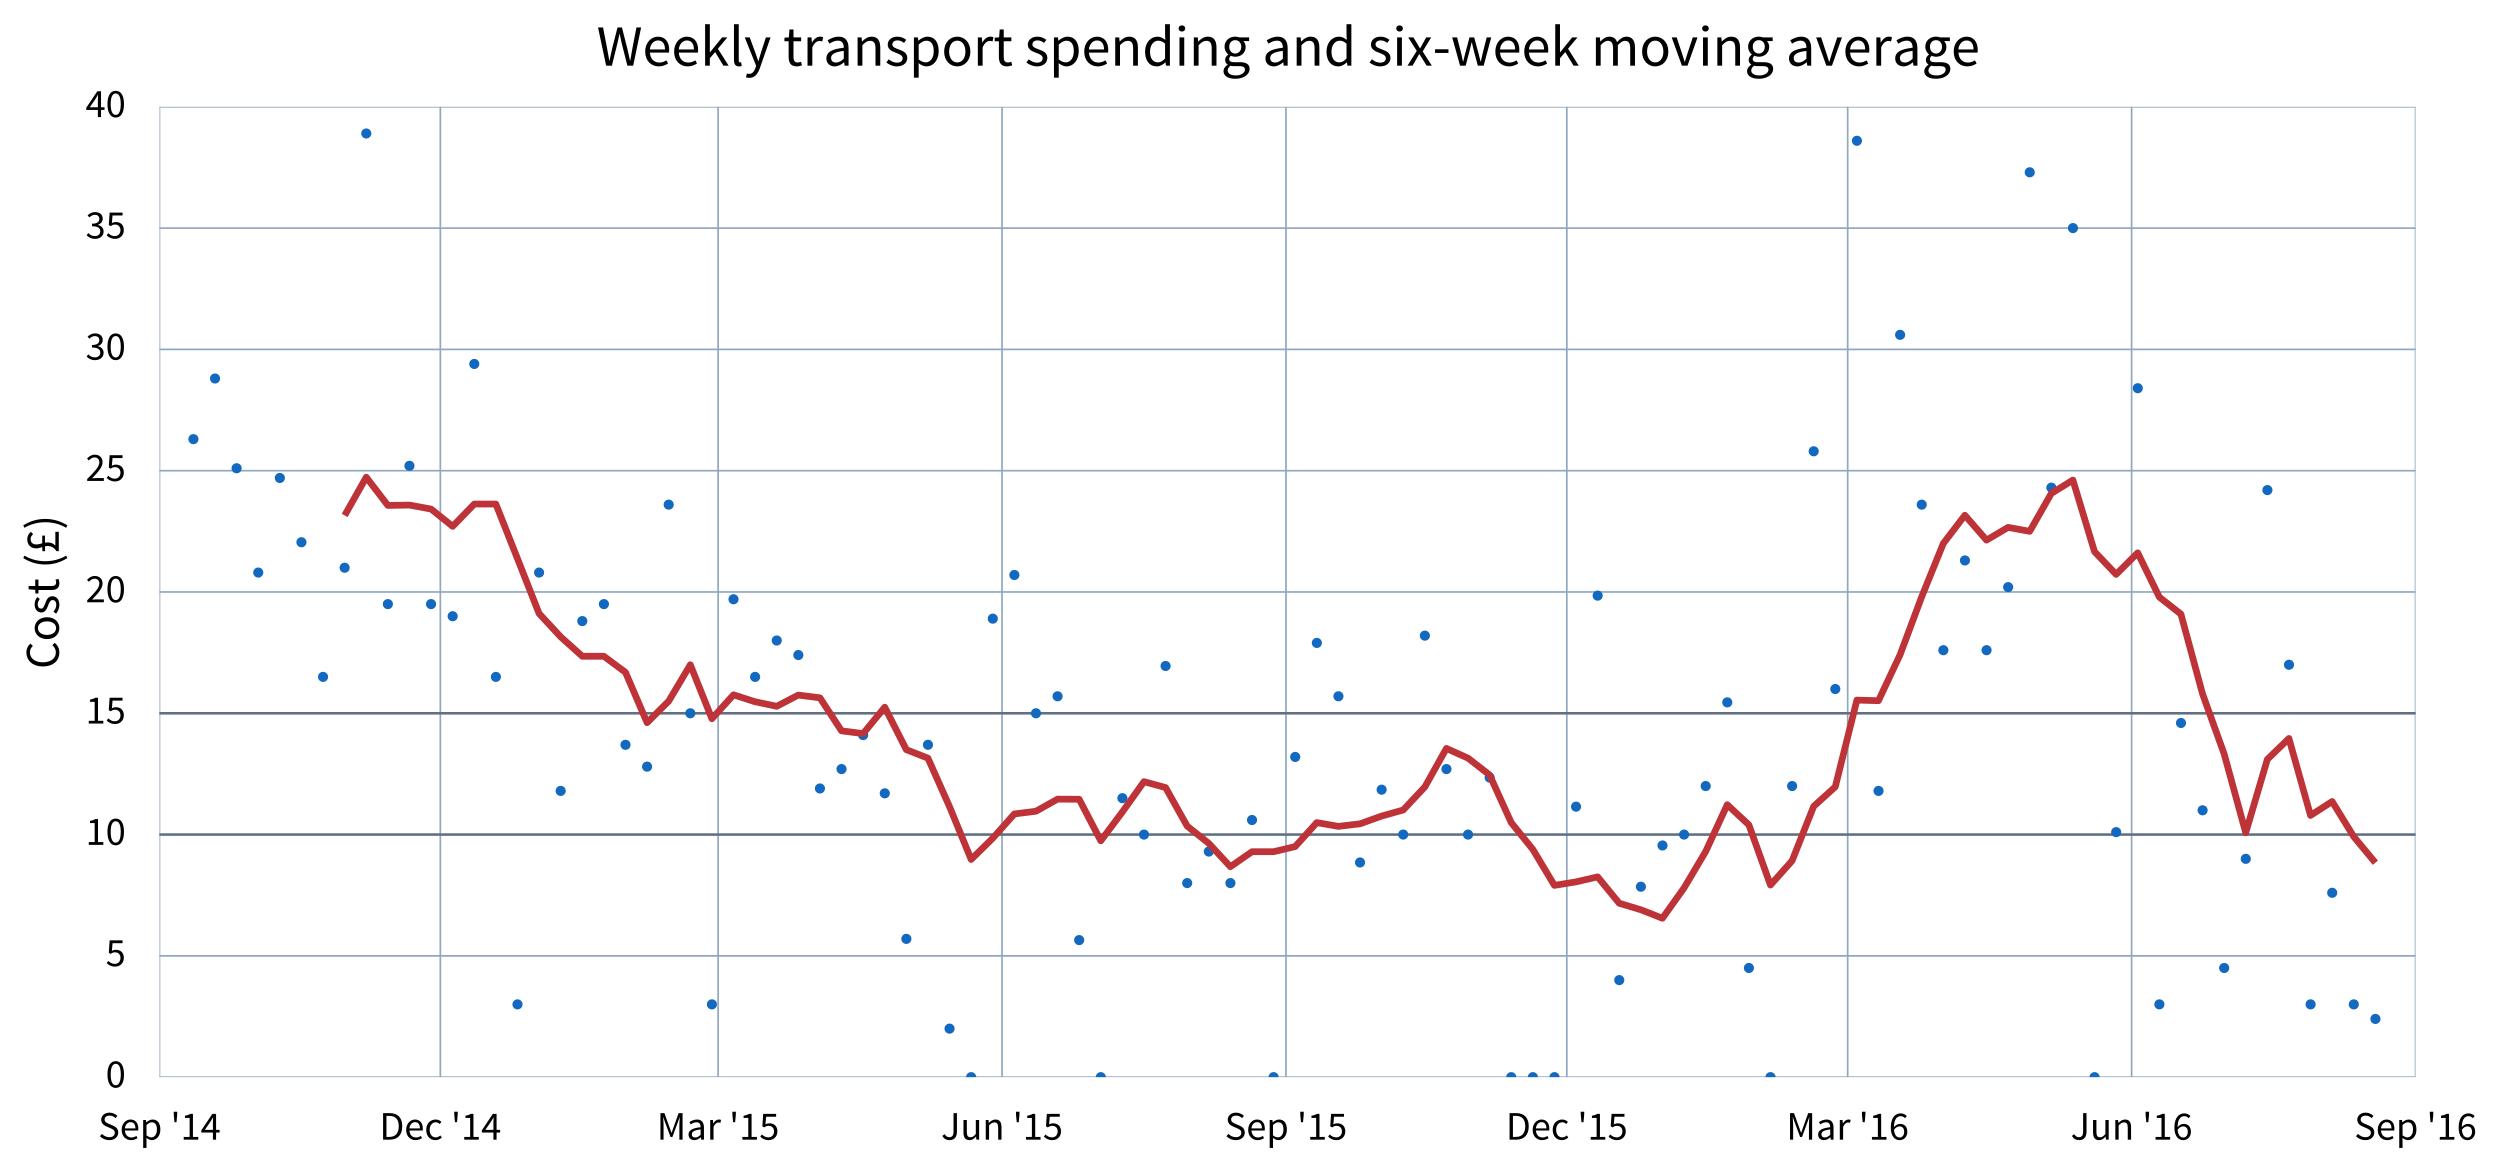 <svg height="347pt" viewBox="0 0 742 347" width="742pt" xmlns="http://www.w3.org/2000/svg" xmlns:xlink="http://www.w3.org/1999/xlink"><defs><style>*{stroke-linecap:butt;stroke-linejoin:round;stroke-miterlimit:100000}</style></defs><g id="figure_1"><path d="M0 347.9h742.31V0H0v347.9z" fill="none" id="patch_1"/><g id="axes_1"><path d="M47.33 319.7h669.6v-288H47.33v288z" fill="none" id="patch_2"/><g id="matplotlib.axis_1"><g id="xtick_1"><path clip-path="url(#p1097783663)" d="M47.33 319.7v-288" fill="none" stroke="#8fa7bf" stroke-linecap="square" stroke-width=".5" id="line2d_1"/><g id="text_1"><defs><path d="M10.4 24.2L25.3 46c1.8 3.1 3.6 5.9 5.2 9h.4c-.2-3.4-.5-8.9-.5-12.3V24.2zm36.5 0h-8.7v39.6H29L1.7 23v-5.4h28.7V0h7.8v17.6h8.7z" id="SourceSansPro-Regular-34"/><path d="M4.6 24.2C4.6 8.3 14.9-1.2 27.9-1.2c6.6 0 11.8 2.3 16 5L41 9.2c-3.6-2.3-7.5-3.8-12.1-3.8-9.3 0-15.6 6.6-16.2 17.1h32.8c.2 1.2.3 2.8.3 4.5 0 13.9-7 22.8-19.4 22.8-11.1 0-21.8-9.7-21.8-25.6m8 3.7c1 9.8 7.2 15.4 14 15.4 7.6 0 12-5.5 12-15.4z" id="SourceSansPro-Regular-65"/><path d="M7.9 0h36v6.8H30.7v57h-6.3c-3.5-2.1-7.7-3.7-13.5-4.7v-5.3h11.6v-47H7.9z" id="SourceSansPro-Regular-31"/><path d="M4.2 8.5c5.7-5.9 13.8-9.7 23-9.7 13.8 0 22.3 8.3 22.3 18.7 0 9.7-5.9 14.2-13.5 17.5l-9.3 4c-5.2 2.2-10.9 4.6-10.9 10.9 0 5.9 4.9 9.6 12.2 9.6 6.1 0 10.9-2.4 14.9-6.2l4.5 5.4c-4.7 4.8-11.6 8.1-19.4 8.1-11.9 0-20.6-7.4-20.6-17.4 0-9.6 7.1-14.3 13.3-16.9l9.4-4.1C36.3 25.6 41 23.5 41 16.8c0-6.4-5.1-10.7-13.7-10.7-6.8 0-13.4 3.3-18.1 8.2z" id="SourceSansPro-Regular-53"/><path d="M16.2 4.4c4.5-3.5 9-5.6 13.5-5.6 11.1 0 21 9.7 21 26.2 0 15.1-6.7 24.8-19.2 24.8-5.7 0-11.1-3.1-15.5-6.8h-.3l-.7 5.6H8.2v-69.1h8.2v16.4zm.2 6.4v25.5c4.8 4.3 8.9 6.6 13 6.6 9.2 0 12.8-7.2 12.8-17.9 0-12-5.9-19.3-13.9-19.3-3.2 0-7.5 1.4-11.9 5.1" id="SourceSansPro-Regular-70"/><path d="M9.9 43.1h5l1.6 16.7.3 9.2H8l.3-9.2z" id="SourceSansPro-Regular-27"/></defs><g transform="matrix(.12 0 0 -.12 29.15 338.25)"><use xlink:href="#SourceSansPro-Regular-53"/><use x="53.4" xlink:href="#SourceSansPro-Regular-65"/><use x="103" xlink:href="#SourceSansPro-Regular-70"/><use x="158.5" xlink:href="#SourceSansPro-Regular-20"/><use x="178.7" xlink:href="#SourceSansPro-Regular-27"/><use x="203.6" xlink:href="#SourceSansPro-Regular-31"/><use x="253.3" xlink:href="#SourceSansPro-Regular-34"/></g></g></g><g id="xtick_2"><path clip-path="url(#p1097783663)" d="M130.69 319.7v-288" fill="none" stroke="#8fa7bf" stroke-linecap="square" stroke-width=".5" id="line2d_2"/><g id="text_2"><defs><path d="M4.6 24.2c0-16.1 9.9-25.4 22.8-25.4 5.8 0 11.4 2.4 15.8 6.3l-3.7 5.4c-2.9-2.6-6.8-4.9-11.4-4.9-8.9 0-15 7.5-15 18.6 0 11.2 6.4 18.8 15.2 18.8 3.9 0 6.9-1.8 9.8-4.3l4.1 5.3c-3.3 3.1-7.8 5.8-14.2 5.8-12.5 0-23.4-9.3-23.4-25.6" id="SourceSansPro-Regular-63"/><path d="M9 0h16.8c19.8 0 30.6 12.2 30.6 33.1 0 20.8-10.8 32.5-31 32.5H9zm8.3 6.8v52h7.5c15.3 0 23-9.2 23-25.7 0-16.6-7.7-26.3-23-26.3z" id="SourceSansPro-Regular-44"/></defs><g transform="matrix(.12 0 0 -.12 112.62 338.25)"><use xlink:href="#SourceSansPro-Regular-44"/><use x="61.5" xlink:href="#SourceSansPro-Regular-65"/><use x="111.1" xlink:href="#SourceSansPro-Regular-63"/><use x="156.7" xlink:href="#SourceSansPro-Regular-20"/><use x="176.9" xlink:href="#SourceSansPro-Regular-27"/><use x="201.8" xlink:href="#SourceSansPro-Regular-31"/><use x="251.5" xlink:href="#SourceSansPro-Regular-34"/></g></g></g><g id="xtick_3"><path clip-path="url(#p1097783663)" d="M213.13 319.7v-288" fill="none" stroke="#8fa7bf" stroke-linecap="square" stroke-width=".5" id="line2d_3"/><g id="text_3"><defs><path d="M9 0h7.7v36.1c0 5.8-.7 13.6-1.1 19.4h.4l5.2-14.6L33.9 6.6h4.7l12.6 34.3 5.3 14.6h.4c-.5-5.8-1.1-13.6-1.1-19.4V0h7.9v65.6h-9.8L41.3 30.4 36.7 17h-.4l-4.8 13.4-12.7 35.2H9z" id="SourceSansPro-Regular-4d"/><path d="M8.2 0h8.2v31.2c3.3 8.2 8.2 11.2 12.3 11.2 2 0 3.1-.3 4.7-.8l1.6 7.2a12 12 0 0 1-5.2 1c-5.5 0-10.5-3.9-13.8-10h-.3l-.7 8.8H8.2z" id="SourceSansPro-Regular-72"/><path d="M2.5 7.5c4.4-4.4 10.7-8.7 20.9-8.7 11.1 0 21.5 7.8 21.5 21.6s-8.9 20-19.8 20c-3.9 0-6.8-1-9.8-2.6L17 56.7h24.7v7.1H9.8L7.7 33.1l4.4-2.8c3.8 2.5 6.5 3.9 10.9 3.9 8.2 0 13.6-5.2 13.6-14 0-8.9-6.2-14.6-14-14.6-7.5 0-12.3 3.5-16.1 7.3z" id="SourceSansPro-Regular-35"/><path d="M5.8 12.6c0-8.7 6.1-13.8 14.3-13.8 6 0 11.4 3.2 16.1 7h.2l.7-5.8h6.8v29.8c0 12.1-5 20-16.9 20-7.8 0-14.6-3.4-19.1-6.3l3.3-5.7C15 40.4 20 43 25.7 43c7.9 0 10-6 10-12.2C15 28.5 5.8 23.2 5.8 12.6m8.1.6c0 6.2 5.5 10.2 21.8 12.2V11.9C31 7.7 27.1 5.4 22.4 5.4c-4.8 0-8.5 2.3-8.5 7.8" id="SourceSansPro-Regular-61"/></defs><g transform="matrix(.12 0 0 -.12 194.94 338.25)"><use xlink:href="#SourceSansPro-Regular-4d"/><use x="72.7" xlink:href="#SourceSansPro-Regular-61"/><use x="123.9" xlink:href="#SourceSansPro-Regular-72"/><use x="158.6" xlink:href="#SourceSansPro-Regular-20"/><use x="178.8" xlink:href="#SourceSansPro-Regular-27"/><use x="203.7" xlink:href="#SourceSansPro-Regular-31"/><use x="253.4" xlink:href="#SourceSansPro-Regular-35"/></g></g></g><g id="xtick_4"><path clip-path="url(#p1097783663)" d="M297.4 319.7v-288" fill="none" stroke="#8fa7bf" stroke-linecap="square" stroke-width=".5" id="line2d_4"/><g id="text_4"><defs><path d="M3.1 9.3C6.9 2.4 12.9-1.2 21.2-1.2 34-1.2 39.3 8 39.3 19.3v46.3h-8.4V20.1c0-10-3.5-14-10.5-14-4.7 0-8.4 2.2-11.3 7.4z" id="SourceSansPro-Regular-4a"/><path d="M8.2 0h8.2v35.2c4.9 4.9 8.3 7.5 13.3 7.5 6.4 0 9.2-3.9 9.2-13V0h8.2v30.8c0 12.4-4.6 19-14.8 19-6.7 0-11.7-3.6-16.3-8.2h-.3l-.7 7H8.2z" id="SourceSansPro-Regular-6e"/><path d="M7.5 17.8c0-12.4 4.6-19 14.9-19 6.7 0 11.5 3.5 16 8.8h.3l.7-7.6h6.8v48.6H38V14.1c-4.6-5.7-8.1-8.2-13.1-8.2-6.4 0-9.1 3.9-9.1 13v29.7H7.5z" id="SourceSansPro-Regular-75"/></defs><g transform="matrix(.12 0 0 -.12 279.3 338.25)"><use xlink:href="#SourceSansPro-Regular-4a"/><use x="48" xlink:href="#SourceSansPro-Regular-75"/><use x="102.4" xlink:href="#SourceSansPro-Regular-6e"/><use x="157.1" xlink:href="#SourceSansPro-Regular-20"/><use x="177.3" xlink:href="#SourceSansPro-Regular-27"/><use x="202.2" xlink:href="#SourceSansPro-Regular-31"/><use x="251.9" xlink:href="#SourceSansPro-Regular-35"/></g></g></g><g id="xtick_5"><path clip-path="url(#p1097783663)" d="M381.68 319.7v-288" fill="none" stroke="#8fa7bf" stroke-linecap="square" stroke-width=".5" id="line2d_5"/><g transform="matrix(.12 0 0 -.12 363.5 338.25)" id="text_5"><use xlink:href="#SourceSansPro-Regular-53"/><use x="53.4" xlink:href="#SourceSansPro-Regular-65"/><use x="103" xlink:href="#SourceSansPro-Regular-70"/><use x="158.5" xlink:href="#SourceSansPro-Regular-20"/><use x="178.7" xlink:href="#SourceSansPro-Regular-27"/><use x="203.6" xlink:href="#SourceSansPro-Regular-31"/><use x="253.3" xlink:href="#SourceSansPro-Regular-35"/></g></g><g id="xtick_6"><path clip-path="url(#p1097783663)" d="M465.03 319.7v-288" fill="none" stroke="#8fa7bf" stroke-linecap="square" stroke-width=".5" id="line2d_6"/><g transform="matrix(.12 0 0 -.12 446.96 338.25)" id="text_6"><use xlink:href="#SourceSansPro-Regular-44"/><use x="61.5" xlink:href="#SourceSansPro-Regular-65"/><use x="111.1" xlink:href="#SourceSansPro-Regular-63"/><use x="156.7" xlink:href="#SourceSansPro-Regular-20"/><use x="176.9" xlink:href="#SourceSansPro-Regular-27"/><use x="201.8" xlink:href="#SourceSansPro-Regular-31"/><use x="251.5" xlink:href="#SourceSansPro-Regular-35"/></g></g><g id="xtick_7"><path clip-path="url(#p1097783663)" d="M548.39 319.7v-288" fill="none" stroke="#8fa7bf" stroke-linecap="square" stroke-width=".5" id="line2d_7"/><g id="text_7"><defs><path d="M26.8 5.3c-8.1 0-13 6.7-14 19.1 4.3 6 9.3 8.4 13.3 8.4 7.9 0 11.8-5.2 11.8-13.5 0-8.4-4.8-14-11.1-14m17.7 52.9C40.9 62.1 36 65 29.1 65 16.4 65 4.8 55.1 4.8 29.5c0-20.5 9.5-30.7 22-30.7 10.3 0 18.9 8.3 18.9 20.5 0 13.1-7.2 19.7-18.2 19.7-5.2 0-10.9-3.1-14.9-8 .4 20.2 7.9 27.1 16.8 27.1 4 0 7.9-1.9 10.5-5z" id="SourceSansPro-Regular-36"/></defs><g transform="matrix(.12 0 0 -.12 530.2 338.25)"><use xlink:href="#SourceSansPro-Regular-4d"/><use x="72.7" xlink:href="#SourceSansPro-Regular-61"/><use x="123.9" xlink:href="#SourceSansPro-Regular-72"/><use x="158.6" xlink:href="#SourceSansPro-Regular-20"/><use x="178.8" xlink:href="#SourceSansPro-Regular-27"/><use x="203.7" xlink:href="#SourceSansPro-Regular-31"/><use x="253.4" xlink:href="#SourceSansPro-Regular-36"/></g></g></g><g id="xtick_8"><path clip-path="url(#p1097783663)" d="M632.66 319.7v-288" fill="none" stroke="#8fa7bf" stroke-linecap="square" stroke-width=".5" id="line2d_8"/><g transform="matrix(.12 0 0 -.12 614.56 338.25)" id="text_8"><use xlink:href="#SourceSansPro-Regular-4a"/><use x="48" xlink:href="#SourceSansPro-Regular-75"/><use x="102.4" xlink:href="#SourceSansPro-Regular-6e"/><use x="157.1" xlink:href="#SourceSansPro-Regular-20"/><use x="177.3" xlink:href="#SourceSansPro-Regular-27"/><use x="202.2" xlink:href="#SourceSansPro-Regular-31"/><use x="251.9" xlink:href="#SourceSansPro-Regular-36"/></g></g><g id="xtick_9"><path clip-path="url(#p1097783663)" d="M716.93 319.7v-288" fill="none" stroke="#8fa7bf" stroke-linecap="square" stroke-width=".5" id="line2d_9"/><g transform="matrix(.12 0 0 -.12 698.75 338.25)" id="text_9"><use xlink:href="#SourceSansPro-Regular-53"/><use x="53.4" xlink:href="#SourceSansPro-Regular-65"/><use x="103" xlink:href="#SourceSansPro-Regular-70"/><use x="158.5" xlink:href="#SourceSansPro-Regular-20"/><use x="178.7" xlink:href="#SourceSansPro-Regular-27"/><use x="203.6" xlink:href="#SourceSansPro-Regular-31"/><use x="253.3" xlink:href="#SourceSansPro-Regular-36"/></g></g></g><g id="matplotlib.axis_2"><g id="ytick_1"><path clip-path="url(#p1097783663)" d="M47.33 319.7h669.6" fill="none" stroke="#8fa7bf" stroke-linecap="square" stroke-width=".5" id="line2d_10"/><g id="text_10"><defs><path d="M24.9-1.2c12.7 0 20.4 11.9 20.4 33.3S37.6 65 24.9 65C12.1 65 4.4 53.5 4.4 32.1S12.1-1.2 24.9-1.2m0 6.6c-7.5 0-12.5 8-12.5 26.7s5 26.3 12.5 26.3c7.4 0 12.4-7.6 12.4-26.3 0-18.7-5-26.7-12.4-26.7" id="SourceSansPro-Regular-30"/></defs><use xlink:href="#SourceSansPro-Regular-30" transform="matrix(.12 0 0 -.12 31.37 322.75)"/></g></g><g id="ytick_2"><path clip-path="url(#p1097783663)" d="M47.33 283.7h669.6" fill="none" stroke="#8fa7bf" stroke-linecap="square" stroke-width=".5" id="line2d_11"/><use xlink:href="#SourceSansPro-Regular-35" transform="matrix(.12 0 0 -.12 31.37 286.75)" id="text_11"/></g><g id="ytick_3"><path clip-path="url(#p1097783663)" d="M47.33 247.7h669.6" fill="none" stroke="#8fa7bf" stroke-linecap="square" stroke-width=".5" id="line2d_12"/><g transform="matrix(.12 0 0 -.12 25.4 250.75)" id="text_12"><use xlink:href="#SourceSansPro-Regular-31"/><use x="49.7" xlink:href="#SourceSansPro-Regular-30"/></g></g><g id="ytick_4"><path clip-path="url(#p1097783663)" d="M47.33 211.7h669.6" fill="none" stroke="#8fa7bf" stroke-linecap="square" stroke-width=".5" id="line2d_13"/><g transform="matrix(.12 0 0 -.12 25.4 214.75)" id="text_13"><use xlink:href="#SourceSansPro-Regular-31"/><use x="49.7" xlink:href="#SourceSansPro-Regular-35"/></g></g><g id="ytick_5"><path clip-path="url(#p1097783663)" d="M47.33 175.7h669.6" fill="none" stroke="#8fa7bf" stroke-linecap="square" stroke-width=".5" id="line2d_14"/><g id="text_14"><defs><path d="M4 0h41.2v7.1H26.7c-3.3 0-7.2-.3-10.7-.6 15.1 15.8 26 27.7 26 39.7C42 57.5 34.7 65 22.9 65c-8.3 0-14-3.9-19.3-9.7l4.7-4.7c3.7 4.3 8.3 7.7 13.6 7.7C30 58.3 34 53.1 34 45.8 34 35.5 23.2 24 4 4.9z" id="SourceSansPro-Regular-32"/></defs><g transform="matrix(.12 0 0 -.12 25.4 178.75)"><use xlink:href="#SourceSansPro-Regular-32"/><use x="49.7" xlink:href="#SourceSansPro-Regular-30"/></g></g></g><g id="ytick_6"><path clip-path="url(#p1097783663)" d="M47.33 139.7h669.6" fill="none" stroke="#8fa7bf" stroke-linecap="square" stroke-width=".5" id="line2d_15"/><g transform="matrix(.12 0 0 -.12 25.4 142.75)" id="text_15"><use xlink:href="#SourceSansPro-Regular-32"/><use x="49.7" xlink:href="#SourceSansPro-Regular-35"/></g></g><g id="ytick_7"><path clip-path="url(#p1097783663)" d="M47.33 103.7h669.6" fill="none" stroke="#8fa7bf" stroke-linecap="square" stroke-width=".5" id="line2d_16"/><g id="text_16"><defs><path d="M2.6 7.8c4.3-4.7 10.8-9 21-9 11.7 0 21 6.9 21 18.2 0 8.8-6.1 14.4-13.8 16.2v.4c6.9 2.6 11.6 7.5 11.6 15.2 0 10.3-8 16.2-19.1 16.2-7.5 0-13.4-3.4-18.3-8l4.4-5.2c3.8 3.8 8.3 6.5 13.6 6.5 6.8 0 11-3.9 11-10.1 0-6.7-4.5-11.9-18.1-11.9V30c15.2 0 20.4-5.1 20.4-12.7 0-7.1-5.5-11.7-13.2-11.7-7.5 0-12.5 3.6-16.3 7.6z" id="SourceSansPro-Regular-33"/></defs><g transform="matrix(.12 0 0 -.12 25.4 106.75)"><use xlink:href="#SourceSansPro-Regular-33"/><use x="49.7" xlink:href="#SourceSansPro-Regular-30"/></g></g></g><g id="ytick_8"><path clip-path="url(#p1097783663)" d="M47.33 67.7h669.6" fill="none" stroke="#8fa7bf" stroke-linecap="square" stroke-width=".5" id="line2d_17"/><g transform="matrix(.12 0 0 -.12 25.4 70.75)" id="text_17"><use xlink:href="#SourceSansPro-Regular-33"/><use x="49.7" xlink:href="#SourceSansPro-Regular-35"/></g></g><g id="ytick_9"><path clip-path="url(#p1097783663)" d="M47.33 31.7h669.6" fill="none" stroke="#8fa7bf" stroke-linecap="square" stroke-width=".5" id="line2d_18"/><g transform="matrix(.12 0 0 -.12 25.4 34.75)" id="text_18"><use xlink:href="#SourceSansPro-Regular-34"/><use x="49.7" xlink:href="#SourceSansPro-Regular-30"/></g></g><g id="text_19"><defs><path d="M9.6 15c0-9.6 3.5-16.2 13.9-16.2 3 0 6.3.9 9 1.8l-1.6 6.2c-1.6-.6-3.8-1.3-5.5-1.3-5.6 0-7.5 3.4-7.5 9.4v27H31v6.7H17.9v13.6H11l-1-13.6-7.6-.5v-6.2h7.2z" id="SourceSansPro-Regular-74"/><path d="M3.8-15.2l5.1-2.4c8.3 13.4 13.2 27.8 13.2 45.4 0 17.6-4.9 32-13.2 45.4l-5.1-2.4c7.7-12.7 11.5-27.8 11.5-43s-3.8-30.3-11.5-43" id="SourceSansPro-Regular-29"/><path d="M21.4-17.6l5.1 2.4C18.8-2.5 15 12.6 15 27.8s3.8 30.3 11.5 43l-5.1 2.4C13.1 59.8 8.2 45.4 8.2 27.8c0-17.6 4.9-32 13.2-45.4" id="SourceSansPro-Regular-28"/><path d="M5.2 32.8c0-21.4 12.2-34 28.7-34 8.4 0 14.8 3.5 20 9.5l-4.7 5.1C45 8.7 40.4 6.1 34.1 6.1 21.7 6.1 13.8 16.5 13.8 33c0 16.3 8.2 26.5 20.7 26.5 5.5 0 9.7-2.4 13.1-6.1l4.7 5.3c-3.8 4.3-10 8.1-17.9 8.1-16.8 0-29.2-12.9-29.2-34" id="SourceSansPro-Regular-43"/><path d="M4.6 24.2C4.6 8.1 15.2-1.2 27.1-1.2s22.5 9.3 22.5 25.4c0 16.3-10.6 25.6-22.5 25.6S4.6 40.5 4.6 24.2m8.5 0c0 11.2 5.7 18.8 14 18.8 8.4 0 14-7.6 14-18.8 0-11.1-5.6-18.6-14-18.6-8.3 0-14 7.5-14 18.6" id="SourceSansPro-Regular-6f"/><path d="M17.2 7.1v.4c4 4.1 6.2 8.4 6.2 15.4 0 2-.2 3.8-.5 5.6h14.6v5.6H21.6c-1.2 4.2-2.4 8.1-2.4 12.3 0 6.9 3.9 11.7 11.1 11.7 4.5 0 7.6-2.2 10.1-5.3l4.8 4.7c-3.5 4.3-8.4 7.5-15.5 7.5-11.1 0-18.6-7.1-18.6-18.4 0-4.2 1.4-8.3 2.7-12.5H12l-6.7-.4v-5.2h10c.4-1.8.7-3.6.7-5.5 0-7.5-3.8-14.3-10.6-18V0h39.9v7.1z" id="SourceSansPro-Regular-a3"/><path d="M2.8 5.5C7.4 1.7 14-1.2 20.9-1.2c11.5 0 17.8 6.6 17.8 14.5 0 9.2-7.8 12.1-14.8 14.7-5.5 2.1-10.8 3.8-10.8 8.4 0 3.7 2.8 7 8.9 7 4.3 0 7.8-1.8 11.1-4.3l3.9 5.2c-3.7 3-9 5.5-15.1 5.5-10.5 0-16.7-6-16.7-13.8 0-8.2 7.6-11.5 14.5-14 5.3-2 11.1-4.2 11.1-9.2 0-4.2-3.2-7.6-9.6-7.6-5.8 0-10.1 2.4-14.3 5.8z" id="SourceSansPro-Regular-73"/></defs><g transform="matrix(0 -.144 -.144 0 17.45 198.56)"><use xlink:href="#SourceSansPro-Regular-43"/><use x="57.1" xlink:href="#SourceSansPro-Regular-6f"/><use x="111.3" xlink:href="#SourceSansPro-Regular-73"/><use x="153.2" xlink:href="#SourceSansPro-Regular-74"/><use x="187" xlink:href="#SourceSansPro-Regular-20"/><use x="207.2" xlink:href="#SourceSansPro-Regular-28"/><use x="237.5" xlink:href="#SourceSansPro-Regular-a3"/><use x="287.2" xlink:href="#SourceSansPro-Regular-29"/></g></g></g><path clip-path="url(#p1097783663)" d="M47.33 247.7h669.6" fill="none" stroke="#607080" stroke-linecap="square" stroke-width=".75" id="line2d_19"/><path clip-path="url(#p1097783663)" d="M47.33 211.7h669.6" fill="none" stroke="#607080" stroke-linecap="square" stroke-width=".75" id="line2d_20"/><g id="line2d_21"><defs><path d="M0 1.5a1.5 1.5 0 1 0 0-3 1.5 1.5 0 0 0 0 3z" id="m919c02fa7a"/></defs><g clip-path="url(#p1097783663)" fill="#1369bf"><use x="57.41" xlink:href="#m919c02fa7a" y="130.34"/><use x="63.82" xlink:href="#m919c02fa7a" y="112.34"/><use x="70.23" xlink:href="#m919c02fa7a" y="138.98"/><use x="76.65" xlink:href="#m919c02fa7a" y="169.94"/><use x="83.06" xlink:href="#m919c02fa7a" y="141.86"/><use x="89.47" xlink:href="#m919c02fa7a" y="160.94"/><use x="95.88" xlink:href="#m919c02fa7a" y="200.9"/><use x="102.29" xlink:href="#m919c02fa7a" y="168.5"/><use x="108.71" xlink:href="#m919c02fa7a" y="39.62"/><use x="115.12" xlink:href="#m919c02fa7a" y="179.3"/><use x="121.53" xlink:href="#m919c02fa7a" y="138.26"/><use x="127.94" xlink:href="#m919c02fa7a" y="179.3"/><use x="134.35" xlink:href="#m919c02fa7a" y="182.9"/><use x="140.77" xlink:href="#m919c02fa7a" y="108.02"/><use x="147.18" xlink:href="#m919c02fa7a" y="200.9"/><use x="153.59" xlink:href="#m919c02fa7a" y="298.1"/><use x="160" xlink:href="#m919c02fa7a" y="169.94"/><use x="166.41" xlink:href="#m919c02fa7a" y="234.74"/><use x="172.83" xlink:href="#m919c02fa7a" y="184.34"/><use x="179.24" xlink:href="#m919c02fa7a" y="179.3"/><use x="185.65" xlink:href="#m919c02fa7a" y="221.06"/><use x="192.06" xlink:href="#m919c02fa7a" y="227.54"/><use x="198.47" xlink:href="#m919c02fa7a" y="149.78"/><use x="204.89" xlink:href="#m919c02fa7a" y="211.7"/><use x="211.3" xlink:href="#m919c02fa7a" y="298.1"/><use x="217.71" xlink:href="#m919c02fa7a" y="177.86"/><use x="224.12" xlink:href="#m919c02fa7a" y="200.9"/><use x="230.54" xlink:href="#m919c02fa7a" y="190.1"/><use x="236.95" xlink:href="#m919c02fa7a" y="194.42"/><use x="243.36" xlink:href="#m919c02fa7a" y="234.02"/><use x="249.77" xlink:href="#m919c02fa7a" y="228.26"/><use x="256.18" xlink:href="#m919c02fa7a" y="218.18"/><use x="262.6" xlink:href="#m919c02fa7a" y="235.46"/><use x="269.01" xlink:href="#m919c02fa7a" y="278.66"/><use x="275.42" xlink:href="#m919c02fa7a" y="221.06"/><use x="281.83" xlink:href="#m919c02fa7a" y="305.3"/><use x="288.24" xlink:href="#m919c02fa7a" y="319.7"/><use x="294.66" xlink:href="#m919c02fa7a" y="183.62"/><use x="301.07" xlink:href="#m919c02fa7a" y="170.66"/><use x="307.48" xlink:href="#m919c02fa7a" y="211.7"/><use x="313.89" xlink:href="#m919c02fa7a" y="206.66"/><use x="320.3" xlink:href="#m919c02fa7a" y="279.02"/><use x="326.72" xlink:href="#m919c02fa7a" y="319.7"/><use x="333.13" xlink:href="#m919c02fa7a" y="236.9"/><use x="339.54" xlink:href="#m919c02fa7a" y="247.7"/><use x="345.95" xlink:href="#m919c02fa7a" y="197.66"/><use x="352.36" xlink:href="#m919c02fa7a" y="262.1"/><use x="358.78" xlink:href="#m919c02fa7a" y="252.74"/><use x="365.19" xlink:href="#m919c02fa7a" y="262.1"/><use x="371.6" xlink:href="#m919c02fa7a" y="243.38"/><use x="378.01" xlink:href="#m919c02fa7a" y="319.7"/><use x="384.42" xlink:href="#m919c02fa7a" y="224.66"/><use x="390.84" xlink:href="#m919c02fa7a" y="190.82"/><use x="397.25" xlink:href="#m919c02fa7a" y="206.66"/><use x="403.66" xlink:href="#m919c02fa7a" y="255.98"/><use x="410.07" xlink:href="#m919c02fa7a" y="234.38"/><use x="416.48" xlink:href="#m919c02fa7a" y="247.7"/><use x="422.9" xlink:href="#m919c02fa7a" y="188.66"/><use x="429.31" xlink:href="#m919c02fa7a" y="228.26"/><use x="435.72" xlink:href="#m919c02fa7a" y="247.7"/><use x="442.13" xlink:href="#m919c02fa7a" y="230.78"/><use x="448.54" xlink:href="#m919c02fa7a" y="319.7"/><use x="454.96" xlink:href="#m919c02fa7a" y="319.7"/><use x="461.37" xlink:href="#m919c02fa7a" y="319.7"/><use x="467.78" xlink:href="#m919c02fa7a" y="239.42"/><use x="474.19" xlink:href="#m919c02fa7a" y="176.78"/><use x="480.6" xlink:href="#m919c02fa7a" y="290.9"/><use x="487.02" xlink:href="#m919c02fa7a" y="263.18"/><use x="493.43" xlink:href="#m919c02fa7a" y="250.94"/><use x="499.84" xlink:href="#m919c02fa7a" y="247.7"/><use x="506.25" xlink:href="#m919c02fa7a" y="233.3"/><use x="512.66" xlink:href="#m919c02fa7a" y="208.46"/><use x="519.08" xlink:href="#m919c02fa7a" y="287.3"/><use x="525.49" xlink:href="#m919c02fa7a" y="319.7"/><use x="531.9" xlink:href="#m919c02fa7a" y="233.3"/><use x="538.31" xlink:href="#m919c02fa7a" y="133.94"/><use x="544.72" xlink:href="#m919c02fa7a" y="204.5"/><use x="551.14" xlink:href="#m919c02fa7a" y="41.78"/><use x="557.55" xlink:href="#m919c02fa7a" y="234.74"/><use x="563.96" xlink:href="#m919c02fa7a" y="99.38"/><use x="570.37" xlink:href="#m919c02fa7a" y="149.78"/><use x="576.79" xlink:href="#m919c02fa7a" y="192.98"/><use x="583.2" xlink:href="#m919c02fa7a" y="166.34"/><use x="589.61" xlink:href="#m919c02fa7a" y="192.98"/><use x="596.02" xlink:href="#m919c02fa7a" y="174.26"/><use x="602.43" xlink:href="#m919c02fa7a" y="51.14"/><use x="608.85" xlink:href="#m919c02fa7a" y="144.74"/><use x="615.26" xlink:href="#m919c02fa7a" y="67.7"/><use x="621.67" xlink:href="#m919c02fa7a" y="319.7"/><use x="628.08" xlink:href="#m919c02fa7a" y="246.98"/><use x="634.49" xlink:href="#m919c02fa7a" y="115.22"/><use x="640.91" xlink:href="#m919c02fa7a" y="298.1"/><use x="647.32" xlink:href="#m919c02fa7a" y="214.58"/><use x="653.73" xlink:href="#m919c02fa7a" y="240.5"/><use x="660.14" xlink:href="#m919c02fa7a" y="287.3"/><use x="666.55" xlink:href="#m919c02fa7a" y="254.9"/><use x="672.97" xlink:href="#m919c02fa7a" y="145.46"/><use x="679.38" xlink:href="#m919c02fa7a" y="197.3"/><use x="685.79" xlink:href="#m919c02fa7a" y="298.1"/><use x="692.2" xlink:href="#m919c02fa7a" y="264.98"/><use x="698.61" xlink:href="#m919c02fa7a" y="298.1"/><use x="705.03" xlink:href="#m919c02fa7a" y="302.42"/></g></g><path clip-path="url(#p1097783663)" d="M102.3 152.98l6.4-11.34 6.42 8.37 6.41-.1 6.41 1.18 6.41 5.13 6.42-6.62h6.4l6.42 16.2 6.41 16.3 6.41 6.92 6.42 5.76h6.4l6.42 4.77 6.41 14.94 6.41-6.39 6.42-10.8 6.4 16.02 6.42-7.1 6.41 2.06 6.42 1.35 6.4-3.33 6.42.81 6.41 9.81 6.41.81 6.42-7.83 6.4 12.6 6.42 2.52 6.41 14.4 6.41 15.66 6.42-6.3 6.4-7.2 6.42-.8 6.41-3.6 6.41.04 6.42 12.33 6.4-8.55 6.42-9 6.41 1.75 6.41 11.43 6.42 5.13 6.4 6.93 6.42-4.45h6.41l6.41-1.53 6.42-7.11 6.4 1.12 6.42-.76 6.41-2.3 6.41-1.8 6.42-6.84 6.4-11.43 6.42 2.88 6.41 5 6.41 14.13 6.42 7.96 6.4 10.67 6.42-1.04 6.41-1.48 6.41 7.83 6.42 1.93 6.4 2.52 6.42-9 6.41-10.8 6.41-13.9 6.42 5.98 6.4 17.87 6.42-7.2 6.41-16.16 6.41-5.8 6.42-25.74 6.4.18 6.42-13.64 6.41-17.19 6.42-15.84 6.4-8.37 6.42 7.38 6.41-3.78 6.41 1.17 6.42-11.25 6.4-3.96 6.42 21.24 6.41 6.75 6.41-6.39 6.42 13.14 6.4 5.04 6.42 23.67 6.41 17.82 6.41 23.4 6.42-21.78 6.4-6.2 6.42 22.85 6.41-4.14 6.41 10.44 6.42 7.74" fill="none" stroke="#bd3338" stroke-linecap="square" stroke-width="2" id="line2d_22"/><g id="text_20"><defs><path d="M8.2 0h8.2v35.2c4.5 5 8.6 7.5 12.2 7.5 6.2 0 9.1-3.9 9.1-13V0h8.2v35.2c4.5 5 8.4 7.5 12.2 7.5 6.1 0 9-3.9 9-13V0h8.2v30.8c0 12.4-4.8 19-14.8 19-5.9 0-10.9-3.8-16-9.3-2 5.8-6 9.3-13.4 9.3-5.8 0-10.9-3.6-15.1-8.2h-.3l-.7 7H8.2z" id="SourceSansPro-Regular-6d"/><path d="M15.9 0h9.6l6.8 26c1.3 4.6 2.3 9.2 3.4 14.1h.4c1.2-4.9 2.1-9.4 3.3-14l7-26.1h10l13 48.6h-7.8l-7.1-28.1c-1-4.6-1.9-9-3-13.5h-.4c-1.1 4.5-2.2 8.9-3.4 13.5l-7.6 28.1h-8l-7.5-28.1c-1.2-4.5-2.2-9-3.3-13.5h-.4c-.9 4.5-1.8 8.9-2.9 13.5l-7.2 28.1H2.4z" id="SourceSansPro-Regular-77"/><path d="M1.4 0H10l6.6 11.3c1.6 3 3.2 5.9 4.9 8.7h.4c1.8-2.8 3.6-5.8 5.3-8.7L34.3 0h8.9L27.4 24.5l14.7 24.1h-8.6l-5.9-10.7c-1.5-2.6-3-5.4-4.4-8.1h-.4c-1.7 2.7-3.3 5.5-4.8 8.1l-6.5 10.7H2.6l14.7-23.2z" id="SourceSansPro-Regular-78"/><path d="M4.7 24.2C4.7 8 12.6-1.2 24.8-1.2c5.7 0 10.9 3.2 14.7 6.9h.3l.7-5.7h6.8v71.2H39V52.5l.4-8.3c-4.3 3.5-8 5.6-13.6 5.6-11.1 0-21.1-9.8-21.1-25.6m8.5.1c0 11.1 6.2 18.6 14 18.6 4 0 7.7-1.4 11.8-5.1V12.4c-4-4.5-7.9-6.7-12.4-6.7-8.5 0-13.4 7-13.4 18.6" id="SourceSansPro-Regular-64"/><path d="M8.2 9.8c0-7.1 2.5-11 8.7-11 2.2 0 3.6.3 4.7.8l-1.1 6.2c-.9-.2-1.3-.2-1.8-.2-1.2 0-2.3 1-2.3 3.6v62H8.2z" id="SourceSansPro-Regular-6c"/><path d="M12.4 58.6c3.2 0 5.7 2.2 5.7 5.3 0 3.2-2.5 5.3-5.7 5.3s-5.7-2.1-5.7-5.3c0-3.1 2.5-5.3 5.7-5.3M8.2 0h8.2v48.6H8.2z" id="SourceSansPro-Regular-69"/><path d="M16.2 0h9.9l9.7 39.5c1.1 5.1 2.3 9.8 3.3 14.9h.4c1-5.1 2-9.8 3.2-14.9L52.6 0h10l13.6 65.6h-8l-6.9-35.7c-1.3-7-2.5-14.1-3.7-21.2h-.4C55.6 15.8 54 23 52.4 29.9l-9.1 35.7h-7.6l-9.1-35.7c-1.5-7-3.1-14.1-4.6-21.2h-.4c-1.2 7.1-2.6 14.1-3.8 21.2l-6.9 35.7H2.3z" id="SourceSansPro-Regular-57"/><path d="M18.7 0h9.6l17.2 48.6h-8.1L28.2 21c-1.4-4.8-3-9.7-4.4-14.3h-.4c-1.5 4.6-3.1 9.5-4.5 14.3L9.7 48.6H1.2z" id="SourceSansPro-Regular-76"/><path d="M4.1 21.9h23v6.3h-23z" id="SourceSansPro-Regular-2d"/><path d="M11.7-8.2c0 2.8 1.5 5.7 5 8.2 2.1-.6 4.4-.8 6.3-.8h8.4c6.3 0 9.8-1.5 9.8-6 0-5.1-6.1-9.9-15.4-9.9-8.8 0-14.1 3.3-14.1 8.5M4.5-9.3c0-8.4 8.2-13.1 20.1-13.1 15.1 0 24.6 7.8 24.6 16.8 0 8.1-5.7 11.6-17 11.6h-9.4c-6.6 0-8.6 2.2-8.6 5.3 0 2.7 1.4 4.3 3.1 5.8 2.2-1.1 4.9-1.7 7.3-1.7 9.9 0 17.8 6.5 17.8 16.9 0 4.1-1.7 7.8-4 10h10v6.3H31.5c-1.8.7-4.2 1.2-6.9 1.2-9.9 0-18.3-6.7-18.3-17.3 0-5.8 3.1-10.5 6.3-13.1V19c-2.5-1.7-5.3-4.9-5.3-9a9 9 0 0 1 4.3-7.9v-.4c-4.4-3-7.1-6.9-7.1-11m20.1 30.2c-5.6 0-10.3 4.5-10.3 11.6s4.6 11.3 10.3 11.3c5.7 0 10.3-4.2 10.3-11.3 0-7.1-4.7-11.6-10.3-11.6" id="SourceSansPro-Regular-67"/><path d="M8.2 0h8.1v12.8l9.1 10.6L39.6 0h9L30.1 29.1l16.3 19.5h-9.1L16.6 23h-.3v48.2H8.2z" id="SourceSansPro-Regular-6b"/><path d="M4.9-13.4l-1.6-6.5c1.6-.6 3.5-1 5.7-1 9.8 0 14.8 7.3 18.2 16.9l18.3 52.6h-8l-8.7-26.9c-1.3-4.3-2.7-9.3-4.1-13.7h-.4c-1.5 4.5-3.2 9.5-4.7 13.7L9.7 48.6H1.2L20.7-.1l-1.1-3.6c-2-6-5.5-10.4-11-10.4-1.2 0-2.7.4-3.7.7" id="SourceSansPro-Regular-79"/></defs><g transform="matrix(.173 0 0 -.173 177.1 19.5)"><use xlink:href="#SourceSansPro-Regular-57"/><use x="78.6" xlink:href="#SourceSansPro-Regular-65"/><use x="128.2" xlink:href="#SourceSansPro-Regular-65"/><use x="177.8" xlink:href="#SourceSansPro-Regular-6b"/><use x="227.3" xlink:href="#SourceSansPro-Regular-6c"/><use x="252.8" xlink:href="#SourceSansPro-Regular-79"/><use x="299.5" xlink:href="#SourceSansPro-Regular-20"/><use x="319.7" xlink:href="#SourceSansPro-Regular-74"/><use x="353.5" xlink:href="#SourceSansPro-Regular-72"/><use x="388.2" xlink:href="#SourceSansPro-Regular-61"/><use x="439.4" xlink:href="#SourceSansPro-Regular-6e"/><use x="494.1" xlink:href="#SourceSansPro-Regular-73"/><use x="536" xlink:href="#SourceSansPro-Regular-70"/><use x="591.5" xlink:href="#SourceSansPro-Regular-6f"/><use x="645.7" xlink:href="#SourceSansPro-Regular-72"/><use x="680.4" xlink:href="#SourceSansPro-Regular-74"/><use x="714.2" xlink:href="#SourceSansPro-Regular-20"/><use x="734.4" xlink:href="#SourceSansPro-Regular-73"/><use x="776.3" xlink:href="#SourceSansPro-Regular-70"/><use x="831.8" xlink:href="#SourceSansPro-Regular-65"/><use x="881.4" xlink:href="#SourceSansPro-Regular-6e"/><use x="936.1" xlink:href="#SourceSansPro-Regular-64"/><use x="991.6" xlink:href="#SourceSansPro-Regular-69"/><use x="1016.2" xlink:href="#SourceSansPro-Regular-6e"/><use x="1070.9" xlink:href="#SourceSansPro-Regular-67"/><use x="1121.3" xlink:href="#SourceSansPro-Regular-20"/><use x="1141.5" xlink:href="#SourceSansPro-Regular-61"/><use x="1192.7" xlink:href="#SourceSansPro-Regular-6e"/><use x="1247.4" xlink:href="#SourceSansPro-Regular-64"/><use x="1302.9" xlink:href="#SourceSansPro-Regular-20"/><use x="1323.1" xlink:href="#SourceSansPro-Regular-73"/><use x="1365" xlink:href="#SourceSansPro-Regular-69"/><use x="1389.6" xlink:href="#SourceSansPro-Regular-78"/><use x="1434.2" xlink:href="#SourceSansPro-Regular-2d"/><use x="1465.3" xlink:href="#SourceSansPro-Regular-77"/><use x="1537.1" xlink:href="#SourceSansPro-Regular-65"/><use x="1586.7" xlink:href="#SourceSansPro-Regular-65"/><use x="1636.3" xlink:href="#SourceSansPro-Regular-6b"/><use x="1685.8" xlink:href="#SourceSansPro-Regular-20"/><use x="1706" xlink:href="#SourceSansPro-Regular-6d"/><use x="1788.9" xlink:href="#SourceSansPro-Regular-6f"/><use x="1843.1" xlink:href="#SourceSansPro-Regular-76"/><use x="1889.8" xlink:href="#SourceSansPro-Regular-69"/><use x="1914.4" xlink:href="#SourceSansPro-Regular-6e"/><use x="1969.1" xlink:href="#SourceSansPro-Regular-67"/><use x="2019.5" xlink:href="#SourceSansPro-Regular-20"/><use x="2039.7" xlink:href="#SourceSansPro-Regular-61"/><use x="2090.9" xlink:href="#SourceSansPro-Regular-76"/><use x="2137.6" xlink:href="#SourceSansPro-Regular-65"/><use x="2187.2" xlink:href="#SourceSansPro-Regular-72"/><use x="2221.9" xlink:href="#SourceSansPro-Regular-61"/><use x="2273.1" xlink:href="#SourceSansPro-Regular-67"/><use x="2323.5" xlink:href="#SourceSansPro-Regular-65"/></g></g></g></g><defs><clipPath id="p1097783663"><path d="M47.33 31.7h669.6v288H47.33z"/></clipPath></defs></svg>
